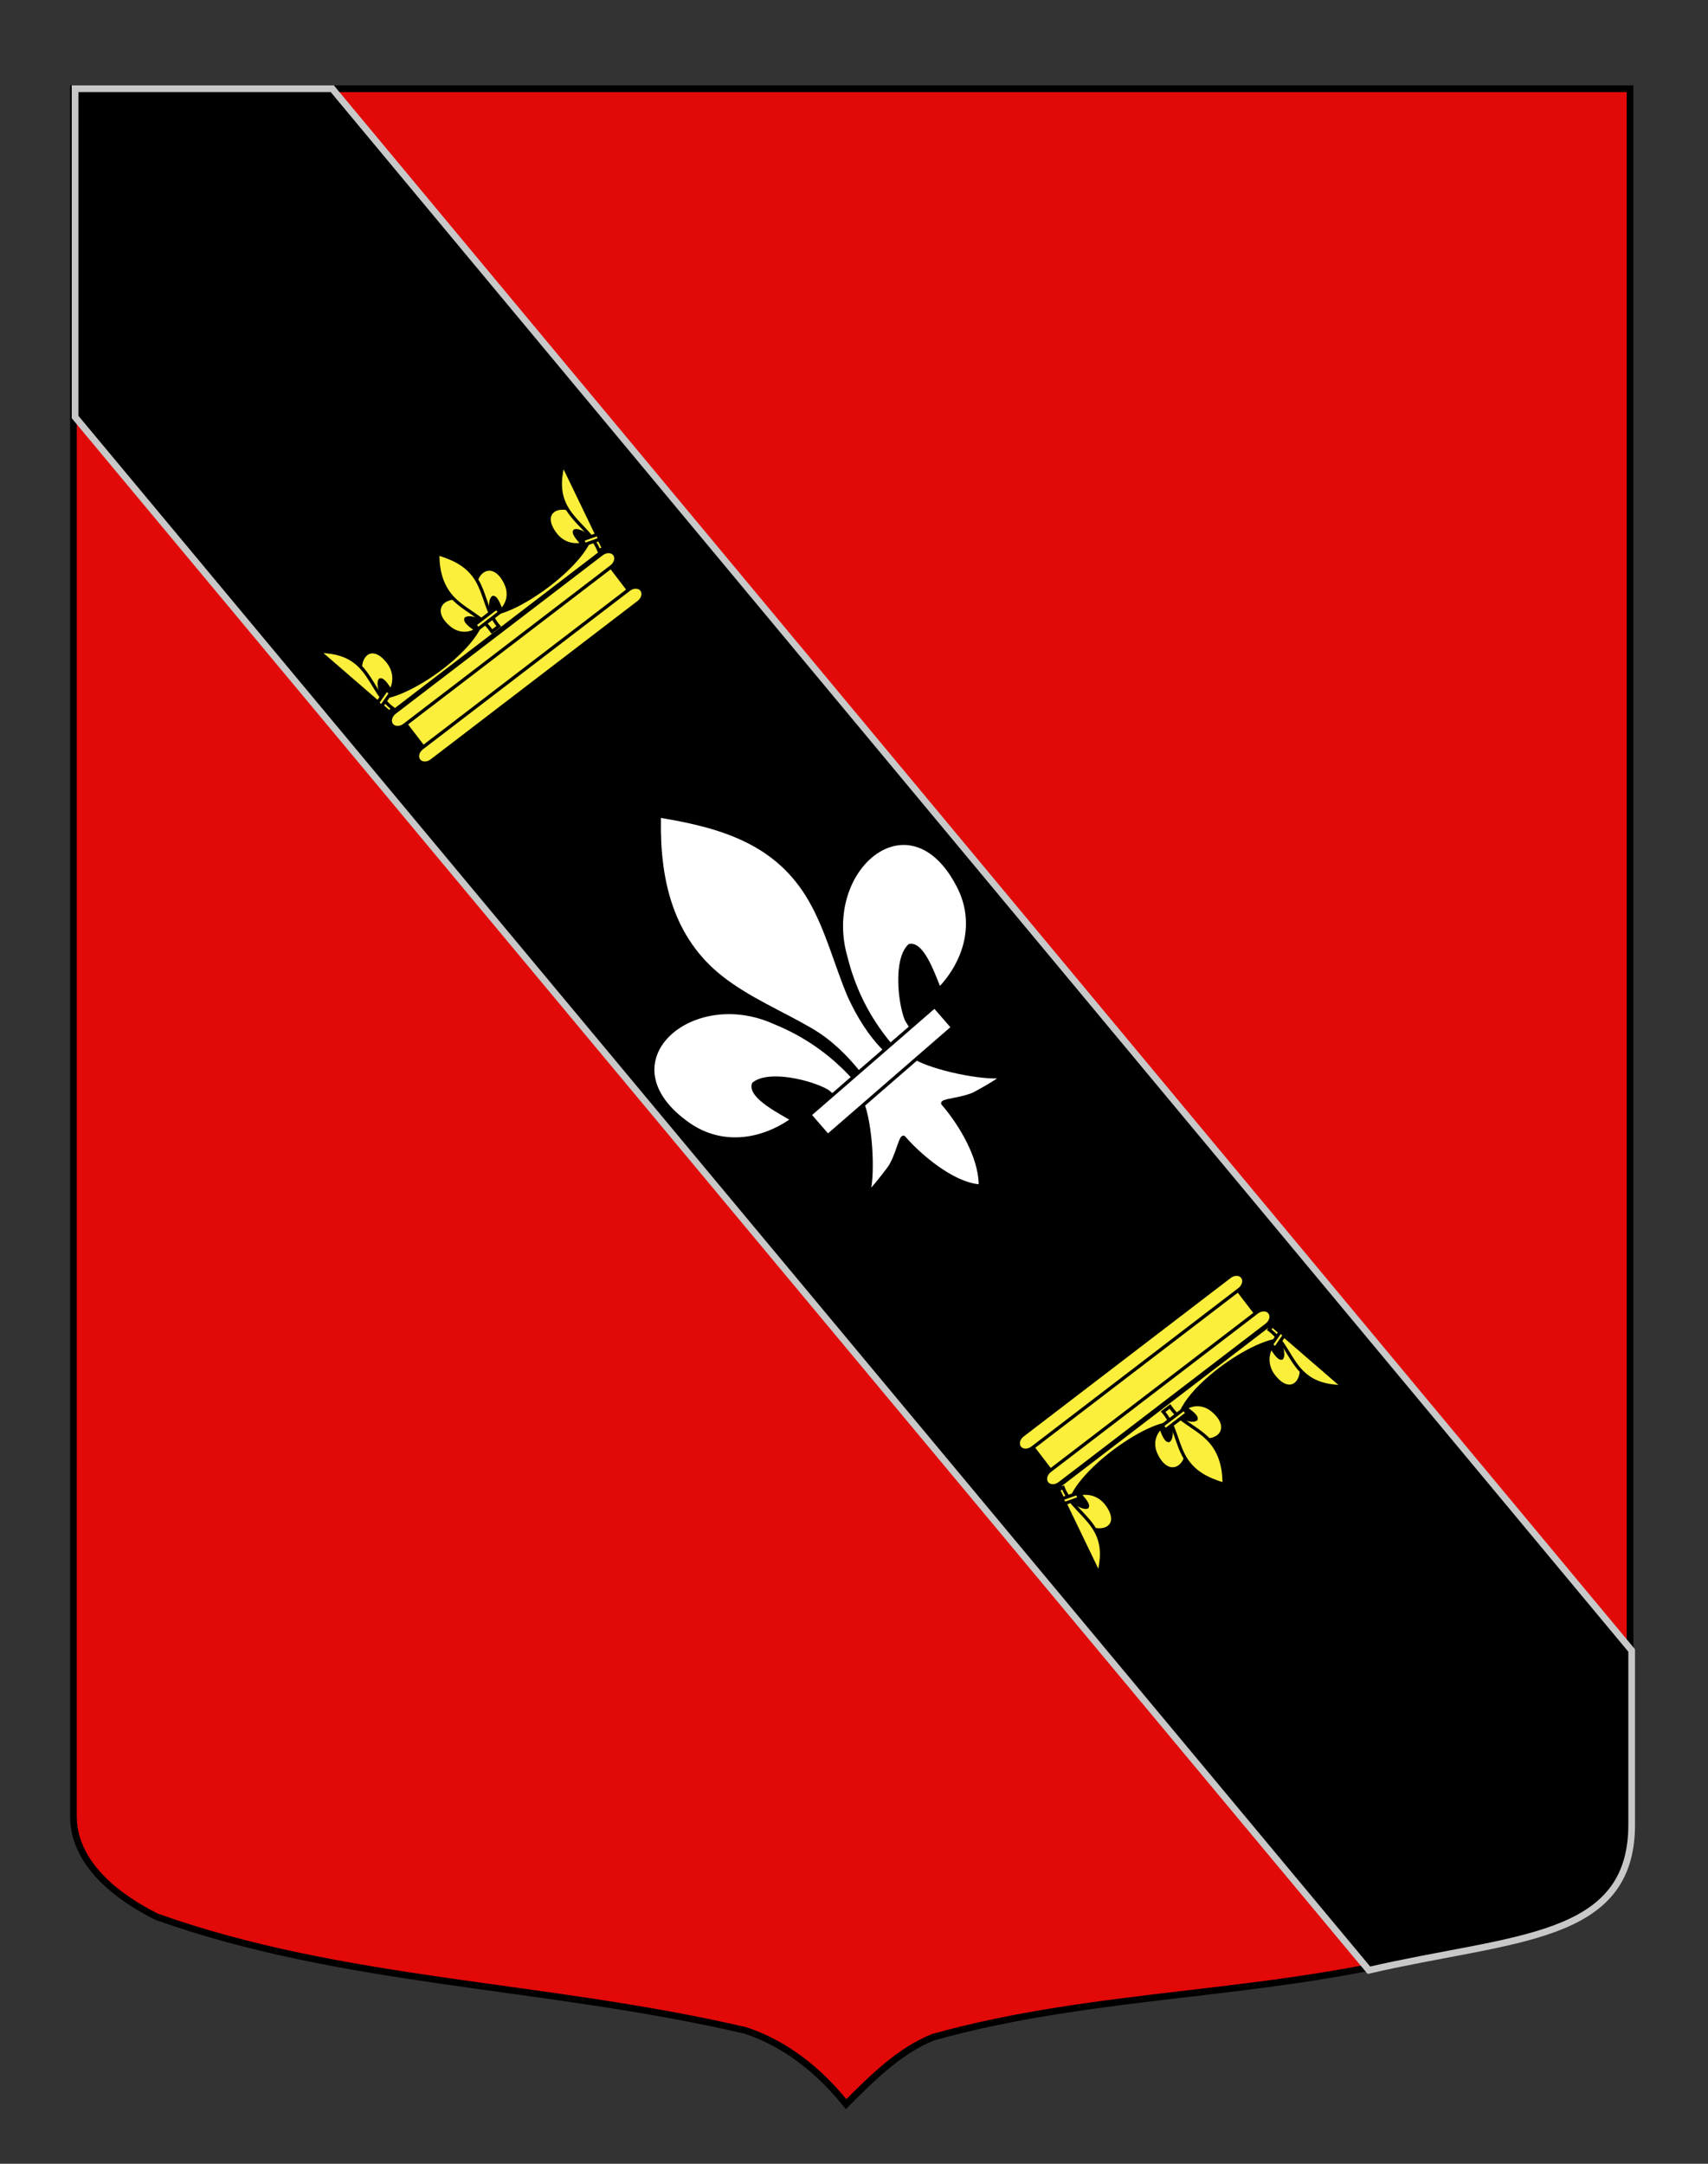 <?xml version="1.0" encoding="utf-8"?>
<!-- Generator: Adobe Illustrator 15.1.0, SVG Export Plug-In . SVG Version: 6.00 Build 0)  -->
<!DOCTYPE svg PUBLIC "-//W3C//DTD SVG 1.1//EN" "http://www.w3.org/Graphics/SVG/1.1/DTD/svg11.dtd">
<svg version="1.1" id="Layer_1" xmlns="http://www.w3.org/2000/svg" xmlns:xlink="http://www.w3.org/1999/xlink" x="0px" y="0px"
	 width="255.118px" height="323.148px" viewBox="0 0 255.118 323.148" enable-background="new 0 0 255.118 323.148"
	 xml:space="preserve">
<rect x="0" y="0" width="255.118" height="323.148" fill="#333333" stroke="none"/>
<g id="Calque_2">
	<path fill="#E20909" stroke="#000000" d="M10.971,13.249c78,0,154.503,0,232.503,0c0,135.583,0,149.083,0,259.749
		c0,12.041-17.099,14.25-28.099,18.25c-25,6.999-51,6-76,12.999c-5,2-9,6-13,10c-4-5-9-9-15-11c-30-6.999-60-6.999-88-16.999
		c-6-3-12.406-8-12.406-15C10.971,247.706,10.971,149.624,10.971,13.249z"/>
	<path stroke="#C8C8C8" stroke-miterlimit="10" d="M11.213,62.281l193.256,231.965c21.548-4.983,39.25-4.327,39.25-21.75
		c0-1.25,0-12.25,0-26L49.631,13.249H11.213V62.281z"/>
</g>
<g id="Fleur_de_lys">
	<path id="path1876" fill="#FFFFFF" stroke="#000000" stroke-width="0.5" d="M132.842,155.854c-3.173-3.825-5.299-8.093-6.49-12.849
		c-3.871-13.323,9.723-24.716,16.868-10.514c2.632,5.234,1.123,10.961-2.894,15.204c-0.663-1.404-2.387-6.914-4.473-6.476
		c-2.174,2.041-1.487,8.478-0.499,10.972c0.14,0.361,0.443,0.654,0.57,1.019"/>
	<path id="path1902" fill="#FFFFFF" stroke="#000000" stroke-width="0.5" d="M127.475,160.942c-3.337-3.681-7.26-6.387-11.804-8.237
		c-12.642-5.712-25.841,6.136-12.789,15.215c4.809,3.345,10.693,2.66,15.46-0.717c-1.297-0.855-6.508-3.339-5.778-5.341
		c2.325-1.865,8.601-0.277,10.934,1.054c0.335,0.189,0.581,0.53,0.925,0.705"/>
	<path id="path3734" fill="#FFFFFF" stroke="#000000" stroke-width="0.5" d="M98.474,122.4c-0.163,9.147,1.888,17.779,9.271,23.586
		c4.072,3.204,8.949,5.211,13.424,7.821c2.803,1.638,5.11,3.891,7.137,6.414l3.92-3.4c-2.321-2.299-3.979-5.039-5.343-7.972
		c-2.03-4.77-3.269-9.889-5.849-14.394c-4.822-8.42-12.853-10.961-22.001-12.501l-0.583-0.122L98.474,122.4z"/>
	<path id="path6395" fill="#FFFFFF" stroke="#000000" stroke-width="0.5" d="M128.821,164.766c1.237,3.08,1.659,10.318,0.957,13.095
		c-0.183,0.72,2.038-2.093,2.998-3.396c1.256-1.709,1.796-5.188,2.275-4.54c2.402,2.778,7.178,6.754,10.996,7.172l0.365,0.043
		l0.016-0.373c-0.09-4.081-2.963-8.897-5.549-11.897c-0.574-0.565,2.947-0.611,4.814-1.612c1.427-0.765,4.526-2.566,3.787-2.487
		c-2.847,0.303-9.952-1.139-12.827-2.797L128.821,164.766z"/>
	
		<rect id="rect4623" x="119.175" y="157.882" transform="matrix(-0.755 0.655 -0.655 -0.755 335.693 194.575)" fill="#FFFFFF" stroke="#000000" stroke-width="0.5" width="24.705" height="4.129"/>
</g>
<g id="Couronne">
	<path id="path4084" fill="#FCEF3C" stroke="#000000" stroke-width="0.5" stroke-linecap="round" stroke-linejoin="round" d="
		M94.269,88.623L63.62,112.085l-3.232-4.222l30.649-23.462L94.269,88.623z"/>
	<path id="path7201" fill="#FCEF3C" stroke="#000000" stroke-width="0.5" d="M58.759,106.233l31.089-23.799l-1.385-3.402
		C88.3,83.984,75.483,93.038,72.15,91.52c0.113,5.141-12.898,13.9-16.313,12.488L58.759,106.233z"/>
	<g id="g4240" transform="matrix(0.976,0,0,0.976,2.009,1.301)">
		<path id="path8660" fill="#FCEF3C" stroke="#000000" stroke-width="0.5" d="M72.66,94.061c-0.88-1.195-1.48-2.472-1.831-3.853
			c-1.122-3.886,2.499-6.542,4.512-2.28c0.745,1.567,0.365,3.111-0.699,4.143c-0.188-0.42-0.684-2.032-1.247-1.99
			c-0.58,0.485-0.355,2.315-0.076,3.054c0.043,0.108,0.123,0.201,0.161,0.307"/>
		<path id="path8662" fill="#FCEF3C" stroke="#000000" stroke-width="0.5" d="M73.269,93.679c-0.927-1.162-2.003-2.075-3.246-2.771
			c-3.455-2.099-6.965,0.699-3.378,3.757c1.319,1.125,2.912,1.165,4.183,0.406c-0.356-0.29-1.782-1.189-1.594-1.721
			c0.619-0.43,2.326,0.26,2.965,0.725c0.095,0.066,0.162,0.172,0.257,0.233"/>
		<path id="path8664" fill="#FCEF3C" stroke="#000000" stroke-width="0.5" d="M64.938,83.531c0.007,2.555,0.612,5.056,2.644,6.971
			c1.118,1.058,2.45,1.811,3.677,2.721c0.771,0.566,1.408,1.289,1.97,2.076l1.042-0.798c-0.64-0.736-1.106-1.569-1.49-2.443
			c-0.579-1.415-0.943-2.899-1.662-4.263c-1.356-2.547-3.544-3.577-6.03-4.366l-0.16-0.059L64.938,83.531z"/>
		
			<rect id="rect8666" x="70.426" y="92.876" transform="matrix(-0.794 0.608 -0.608 -0.794 186.816 123.29)" fill="#FCEF3C" stroke="#000000" stroke-width="0.5" width="4.194" height="0.83"/>
		<path id="path11963" fill="#FCEF3C" stroke="#000000" stroke-width="0.5" d="M56.408,106.953
			c-1.102-0.975-1.966-2.112-2.628-3.419c-1.986-3.637,0.682-7.325,3.582-3.545c1.066,1.39,1.099,3.064,0.378,4.4
			c-0.275-0.375-1.129-1.875-1.635-1.683c-0.411,0.651,0.241,2.453,0.684,3.123c0.061,0.099,0.163,0.17,0.221,0.27"/>
		<path id="path11967" fill="#FCEF3C" stroke="#000000" stroke-width="0.5" d="M57.552,107.67l0.482-0.618
			c-0.768-0.571-1.401-1.291-1.971-2.073c-0.876-1.28-1.575-2.685-2.576-3.875c-1.872-2.22-4.133-2.666-6.612-2.793l-0.16-0.015
			L57.552,107.67z"/>
		<polygon id="rect11969" fill="#FCEF3C" stroke="#000000" stroke-width="0.5" points="57.727,104.739 56.328,106.75 
			55.705,106.219 57.101,104.207 		"/>
		<path id="path12030" fill="#FCEF3C" stroke="#000000" stroke-width="0.5" d="M89.912,81.306c-0.652-1.321-1.523-2.454-2.61-3.434
			c-2.993-2.866-7.252-1.251-4.361,2.533c1.064,1.394,2.673,1.862,4.15,1.515c-0.288-0.364-1.517-1.577-1.196-2.02
			c0.735-0.226,2.302,0.877,2.837,1.475c0.075,0.088,0.12,0.202,0.2,0.286"/>
		<path id="path12032" fill="#FCEF3C" stroke="#000000" stroke-width="0.5" d="M90.308,82.597l-0.723,0.305
			c-0.352-0.89-0.879-1.691-1.489-2.443c-1.005-1.18-2.181-2.222-3.066-3.501c-1.658-2.383-1.496-4.688-0.968-7.112l0.026-0.157
			L90.308,82.597L90.308,82.597z"/>
		<polygon id="rect12034" fill="#FCEF3C" stroke="#000000" stroke-width="0.5" points="87.085,81.258 89.391,80.434 89.74,81.175 
			87.434,82 		"/>
	</g>
	<path fill="#FCEF3C" stroke="#000000" stroke-width="0.5" stroke-linecap="round" stroke-linejoin="round" d="M95.854,88.08
		c0.401,0.523,0.196,1.353-0.453,1.85l-30.937,23.683c-0.649,0.497-1.502,0.477-1.903-0.047l0,0
		c-0.401-0.524-0.198-1.353,0.452-1.85l30.937-23.683C94.599,87.536,95.454,87.556,95.854,88.08L95.854,88.08z"/>
	<path fill="#FCEF3C" stroke="#000000" stroke-width="0.5" stroke-linecap="round" stroke-linejoin="round" d="M91.788,82.767
		c0.402,0.526,0.197,1.356-0.452,1.853l-30.937,23.683c-0.649,0.497-1.502,0.476-1.904-0.049l0,0
		c-0.4-0.522-0.197-1.351,0.452-1.848l30.937-23.683C90.533,82.226,91.388,82.244,91.788,82.767L91.788,82.767z"/>
</g>
<g id="Couronne_1_">
	<path id="path4084_1_" fill="#FCEF3C" stroke="#000000" stroke-width="0.5" stroke-linecap="round" stroke-linejoin="round" d="
		M153.881,215.645l30.648-23.462l3.232,4.222l-30.649,23.463L153.881,215.645z"/>
	<path id="path7201_1_" fill="#FCEF3C" stroke="#000000" stroke-width="0.5" d="M189.391,198.035l-31.09,23.799l1.385,3.402
		c0.163-4.952,12.98-14.006,16.313-12.488c-0.113-5.141,12.897-13.9,16.313-12.488L189.391,198.035z"/>
	<g id="g4240_1_" transform="matrix(0.976,0,0,0.976,2.009,1.301)">
		<path id="path8660_1_" fill="#FCEF3C" stroke="#000000" stroke-width="0.5" d="M177.557,215.123
			c0.88,1.195,1.48,2.471,1.831,3.852c1.123,3.887-2.498,6.543-4.511,2.28c-0.746-1.567-0.365-3.111,0.699-4.143
			c0.187,0.42,0.684,2.033,1.246,1.99c0.581-0.485,0.356-2.315,0.076-3.054c-0.042-0.108-0.122-0.2-0.16-0.306"/>
		<path id="path8662_1_" fill="#FCEF3C" stroke="#000000" stroke-width="0.5" d="M176.947,215.505
			c0.928,1.162,2.004,2.075,3.247,2.771c3.454,2.098,6.964-0.7,3.377-3.757c-1.319-1.126-2.912-1.165-4.184-0.406
			c0.356,0.29,1.783,1.189,1.595,1.722c-0.62,0.43-2.326-0.26-2.966-0.725c-0.095-0.066-0.162-0.172-0.257-0.233"/>
		<path id="path8664_1_" fill="#FCEF3C" stroke="#000000" stroke-width="0.5" d="M185.279,225.653
			c-0.006-2.555-0.612-5.057-2.644-6.972c-1.118-1.058-2.45-1.81-3.676-2.72c-0.772-0.567-1.408-1.289-1.97-2.076l-1.042,0.798
			c0.64,0.736,1.105,1.568,1.489,2.443c0.579,1.414,0.943,2.899,1.664,4.263c1.355,2.547,3.543,3.576,6.029,4.367l0.16,0.058
			L185.279,225.653z"/>
		
			<rect id="rect8666_1_" x="175.596" y="215.479" transform="matrix(0.794 -0.608 0.608 0.794 -94.64 152.495)" fill="#FCEF3C" stroke="#000000" stroke-width="0.5" width="4.195" height="0.83"/>
		<path id="path11963_1_" fill="#FCEF3C" stroke="#000000" stroke-width="0.5" d="M193.808,202.232
			c1.101,0.975,1.966,2.112,2.628,3.419c1.986,3.636-0.683,7.325-3.582,3.544c-1.066-1.39-1.1-3.064-0.377-4.4
			c0.274,0.375,1.128,1.875,1.635,1.683c0.41-0.651-0.242-2.452-0.685-3.123c-0.06-0.098-0.162-0.17-0.22-0.27"/>
		<path id="path11967_1_" fill="#FCEF3C" stroke="#000000" stroke-width="0.5" d="M192.664,201.514l-0.482,0.618
			c0.768,0.572,1.4,1.291,1.971,2.074c0.876,1.28,1.575,2.685,2.576,3.875c1.872,2.22,4.133,2.666,6.612,2.793l0.16,0.014
			L192.664,201.514z"/>
		<polygon id="rect11969_1_" fill="#FCEF3C" stroke="#000000" stroke-width="0.5" points="192.49,204.446 193.888,202.434 
			194.512,202.965 193.116,204.978 		"/>
		<path id="path12030_1_" fill="#FCEF3C" stroke="#000000" stroke-width="0.5" d="M160.305,227.877
			c0.652,1.321,1.522,2.454,2.609,3.434c2.994,2.866,7.253,1.251,4.362-2.533c-1.065-1.393-2.673-1.862-4.15-1.514
			c0.288,0.364,1.517,1.577,1.195,2.02c-0.735,0.225-2.302-0.878-2.837-1.475c-0.075-0.088-0.12-0.202-0.2-0.285"/>
		<path id="path12032_1_" fill="#FCEF3C" stroke="#000000" stroke-width="0.5" d="M159.909,226.588l0.723-0.305
			c0.351,0.89,0.88,1.691,1.489,2.443c1.006,1.179,2.181,2.222,3.066,3.501c1.658,2.382,1.495,4.687,0.969,7.111l-0.026,0.157
			L159.909,226.588L159.909,226.588z"/>
		<polygon id="rect12034_1_" fill="#FCEF3C" stroke="#000000" stroke-width="0.5" points="163.132,227.926 160.825,228.75 
			160.476,228.009 162.782,227.185 		"/>
	</g>
	<path fill="#FCEF3C" stroke="#000000" stroke-width="0.5" stroke-linecap="round" stroke-linejoin="round" d="M152.295,216.188
		c-0.402-0.523-0.197-1.354,0.453-1.85l30.937-23.684c0.649-0.496,1.502-0.477,1.903,0.047l0,0c0.4,0.524,0.198,1.354-0.451,1.851
		L154.2,216.235C153.55,216.732,152.696,216.712,152.295,216.188L152.295,216.188z"/>
	<path fill="#FCEF3C" stroke="#000000" stroke-width="0.5" stroke-linecap="round" stroke-linejoin="round" d="M156.362,221.5
		c-0.402-0.525-0.197-1.355,0.452-1.853l30.937-23.683c0.65-0.497,1.502-0.477,1.904,0.049l0,0c0.4,0.522,0.197,1.352-0.451,1.849
		l-30.938,23.683C157.617,222.042,156.762,222.024,156.362,221.5L156.362,221.5z"/>
</g>
</svg>

